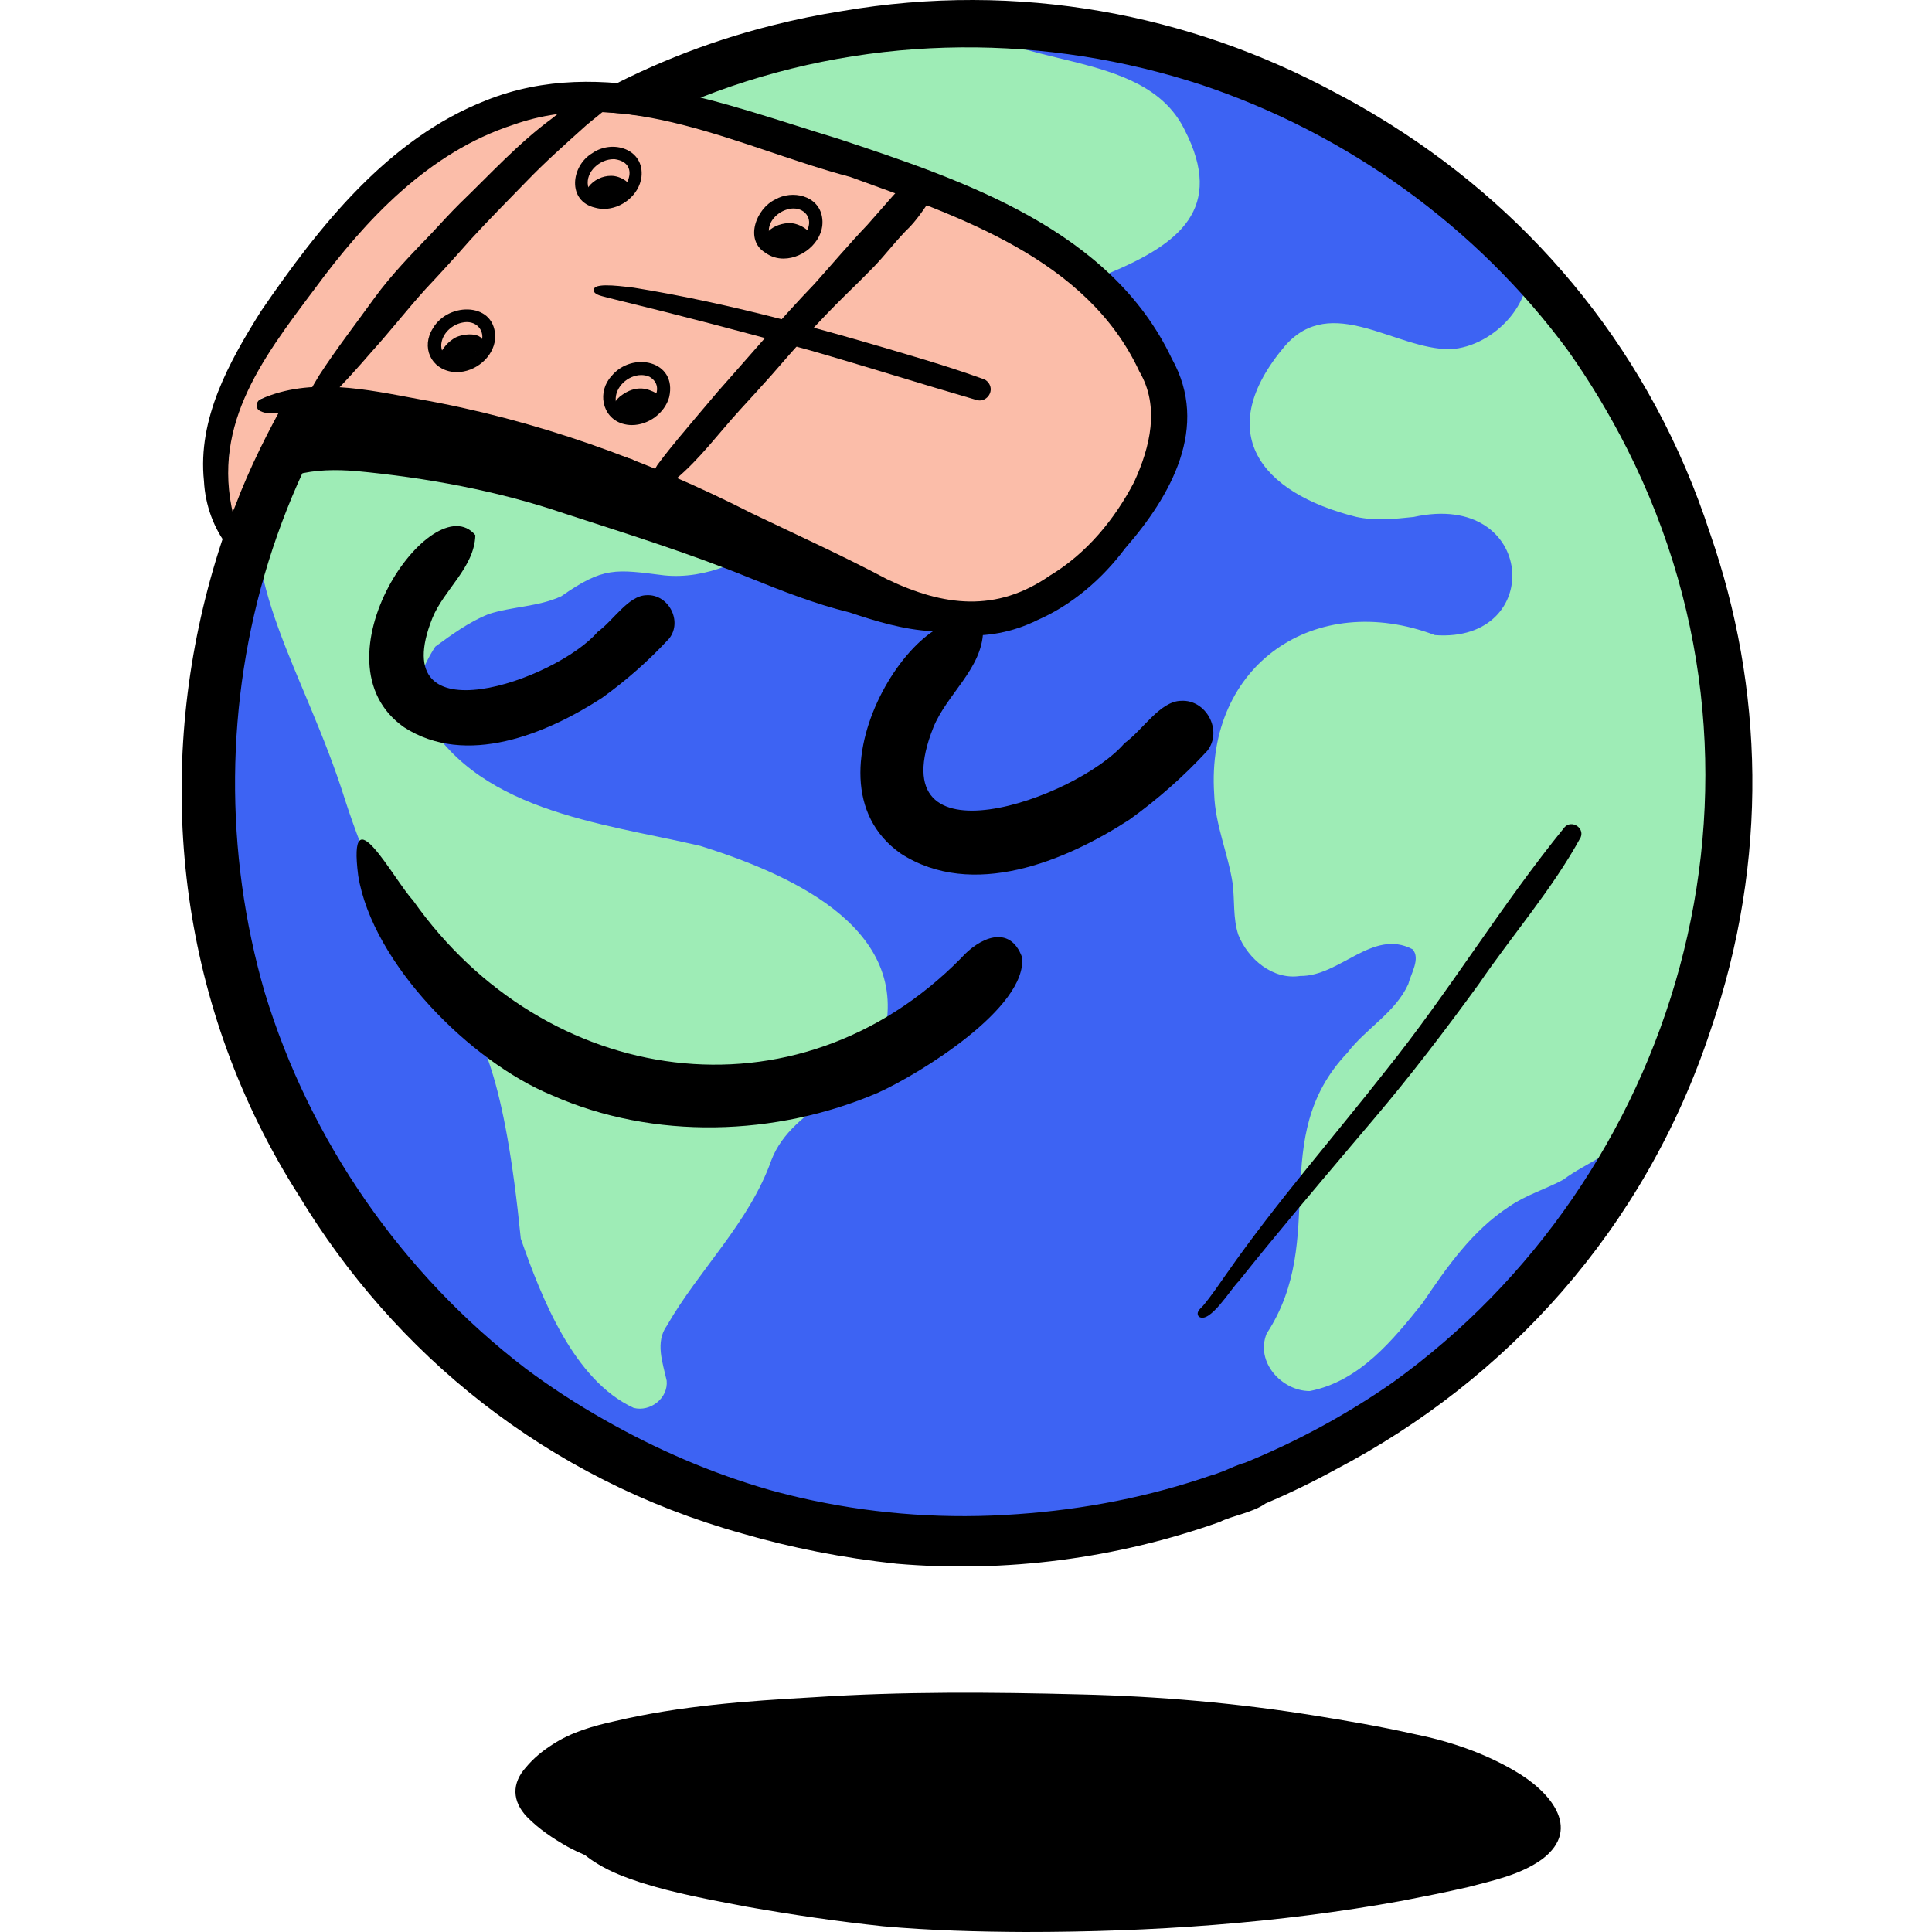 <svg width="500" height="500" viewBox="0 0 500 500" fill="none" xmlns="http://www.w3.org/2000/svg">
<g clip-path="url(#clip0_23951_35940)">
<mask id="mask0_23951_35940" style="mask-type:luminance" maskUnits="userSpaceOnUse" x="49" y="3" width="400" height="399">
<path d="M249.419 3.149C139.37 3.404 49.95 92.82 49.692 202.869C49.434 312.762 138.182 401.672 248.013 401.669H248.482C358.531 401.414 447.951 311.998 448.209 201.949C448.466 91.903 359.464 2.898 249.419 3.149Z" fill="white"/>
</mask>
<g mask="url(#mask0_23951_35940)">
<path d="M249.419 3.149C359.464 2.894 448.466 91.9 448.209 201.949C447.951 311.998 358.531 401.414 248.482 401.669H248.013C138.182 401.672 49.434 312.765 49.692 202.869C49.95 92.82 139.37 3.404 249.419 3.149Z" fill="#3D63F3"/>
<path d="M390.515 312.287C390.559 312.26 390.6 312.229 390.641 312.202C390.681 312.171 390.726 312.144 390.766 312.117C390.681 312.175 390.597 312.233 390.512 312.29L390.515 312.287Z" fill="#3D63F3"/>
<path d="M89.231 206.807C110.861 273.025 126.42 237.079 134.783 320.569C140.135 335.859 148.508 357.255 163.999 364.366C168.323 365.462 172.959 361.854 172.535 357.323C171.53 352.711 169.5 347.396 172.582 343.088C181.023 328.433 193.856 316.482 199.629 300.259C205.135 285.756 224.698 282.549 228.93 267.428C235.321 239.278 202.99 225.78 181.254 218.92C155.439 212.879 122.092 209.984 108.723 183.256C108.706 180.408 108.122 176.926 108.618 175.49C109.65 172.625 110.997 169.88 112.653 167.348C116.991 164.161 121.386 160.98 126.393 158.937C132.546 156.931 139.3 157.064 145.263 154.308C156.196 146.637 159.261 147.309 171.941 148.908C193.055 151.012 217.479 130.023 208.199 108.165C202.772 97.943 190.096 97.342 180.433 93.625C162.882 85.996 175.759 73.108 189.315 77.049C193.16 78.793 194.464 83.151 196.911 86.277C207.351 101.954 227.386 94.549 242.167 91.188C249.593 90.279 256.083 92.994 263.482 89.95C273.328 86.314 277.567 75.056 287.054 70.705C304.94 63.204 317.196 54.102 306.505 33.452C295.742 11.791 260.183 18.586 248.226 3.16C167.922 3.819 98.765 51.95 67.496 120.819C61.193 151.002 78.743 173.464 89.238 206.807H89.231Z" fill="#9EECB6"/>
<path d="M338.981 360C338.981 360 338.968 360 338.961 360.003C338.968 360.003 338.975 360.003 338.981 360Z" fill="#9EECB6"/>
<path d="M375.33 90.378C361.068 90.463 344.586 75.763 332.568 89.506C313.711 111.771 326.028 127.543 351.011 133.771C355.936 134.834 360.881 134.314 365.833 133.792C397.619 126.769 400.093 166.51 371.349 164.362C340.435 152.652 312.024 171.931 314.23 205.488C314.474 213.494 317.834 220.883 319.019 228.71C319.562 233.108 319.066 237.69 320.485 241.95C322.987 248.219 329.429 253.67 336.488 252.58C346.813 252.713 355.24 240.233 365.551 245.666C367.724 248.012 365.103 252.051 364.459 254.695C361.129 262.036 353.513 266.15 348.714 272.435C327.704 294.582 344.057 320.343 327.806 345.133C324.823 352.484 331.716 359.985 338.949 360.005C338.952 360.005 338.959 360.005 338.962 360.005C351.819 357.48 360.409 346.911 368.182 337.197C374.488 327.871 381.039 318.449 390.644 312.204C390.603 312.231 390.559 312.261 390.518 312.288C390.603 312.231 390.688 312.173 390.773 312.115C390.732 312.146 390.688 312.173 390.647 312.2C394.934 309.258 399.971 307.761 404.532 305.331C407.787 302.88 411.476 301.139 414.911 298.984C416.666 297.972 417.854 295.837 419.975 295.593C421.536 295.454 423.009 296.621 423.308 298.132C439.104 269.591 448.136 236.805 448.217 201.948C448.339 149.282 428.019 101.436 394.73 65.887C398.375 77.427 386.825 89.744 375.34 90.375L375.33 90.378Z" fill="#9EECB6"/>
<path d="M412.228 308.348C414.241 310.937 411.431 313.245 409.493 314.752C406.343 317.471 403.214 320.217 400.152 323.034C405.956 319.379 411.027 315.377 415.487 311.073C417.275 308.348 419.003 305.575 420.659 302.758C418.053 305.028 414.214 306.983 412.228 308.348Z" fill="#9EECB6"/>
<path d="M338.952 360.008C338.952 360.008 338.952 360.008 338.949 360.008C338.938 360.008 338.928 360.011 338.918 360.015C338.928 360.015 338.942 360.011 338.952 360.008Z" fill="#9EECB6"/>
<path d="M392.947 315.236C392.899 315.287 392.848 315.335 392.801 315.382C392.848 315.335 392.899 315.284 392.947 315.236Z" fill="#9EECB6"/>
</g>
<path d="M392.058 458.341C400.516 463.181 409.809 473.027 399.128 481.145C393.477 485.225 386.475 486.667 379.85 488.398C374.199 489.702 368.507 490.832 362.811 491.932C330.646 497.786 297.887 500.009 265.226 499.999C253 499.942 240.775 499.606 228.594 498.523C216.762 497.27 204.988 495.543 193.272 493.466C184.033 491.691 174.706 490.038 165.729 487.166C161.948 485.911 158.187 484.519 154.776 482.435C153.615 481.743 152.489 480.979 151.436 480.127C149.885 479.435 148.331 478.725 146.841 477.904C143.073 475.769 139.408 473.315 136.374 470.206C132.542 466.174 132.335 461.541 136.17 457.319C138.098 455.008 140.45 453.09 142.985 451.481C147.852 448.274 153.537 446.668 159.175 445.423C175.982 441.459 193.217 440.216 210.412 439.256C233.495 437.732 256.642 437.908 279.752 438.516C299.889 438.991 319.995 440.742 339.888 443.936C348.543 445.324 357.191 446.797 365.747 448.722C374.949 450.561 383.943 453.569 392.061 458.334L392.058 458.341Z" fill="black"/>
<path d="M442.545 138.014C427.557 91.861 397.469 55.905 360.07 32.336C359.547 32.004 359.024 31.678 358.498 31.352C358.393 31.288 358.291 31.223 358.186 31.159C354.106 28.63 349.901 26.23 345.577 23.973C308.035 3.718 263.719 -4.998 217.855 2.873C211.851 3.819 205.878 5.041 199.945 6.545C182.421 10.927 166.004 17.627 150.911 26.224C51.516 81.221 15.861 213.019 77.338 309.386C102.047 350.285 141.34 382.739 192.183 396.899C204.696 400.534 217.988 403.178 232.052 404.695C260.274 407.115 288.957 403.354 315.648 393.888C318.893 392.242 324.266 391.451 327.551 389.086C333.776 386.442 339.848 383.492 345.743 380.254C389.642 357.266 425.595 318.377 442.691 266.611C457.903 222.342 456.359 177.728 442.552 138.014H442.545ZM322.243 378.54C320.362 379.026 318.438 379.973 316.585 380.746C315.852 381.018 315.115 381.289 314.379 381.554C314.138 381.625 313.897 381.693 313.659 381.748C297.483 387.378 280.54 390.647 263.464 391.848C245.204 393.196 227.477 391.916 210.592 388.369C210.246 388.291 209.896 388.217 209.543 388.149C206.078 387.399 202.65 386.557 199.259 385.62C184.24 381.32 169.806 375.082 156.236 367.343C149.102 363.308 142.351 358.889 135.98 354.134C104.08 329.656 80.243 295.433 68.493 256.789C47.514 184.356 69.399 100.839 136.669 50.393C152.282 38.765 168.641 29.954 185.333 23.722C226.598 8.605 271.006 8.843 311.11 22.008C348.679 34.631 382.141 58.617 405.808 90.748C411.374 98.612 416.496 107.07 421.091 116.139C465.455 203.93 433.228 305.405 360.518 357.728C348.57 366.057 335.714 373.039 322.239 378.537L322.243 378.54Z" fill="black"/>
<path d="M233.094 220.883C204.788 201.021 241.732 148.179 254.423 163.398C254.168 173.051 245.038 179.656 241.563 188.236C226.958 224.871 278.626 206.808 291.031 192.339C295.725 188.962 300.212 181.461 305.653 181.37C312.203 180.976 316.507 189.152 312.434 194.322C306.396 200.882 299.55 206.92 292.29 212.123C292.501 211.974 292.714 211.825 292.925 211.675C292.484 211.991 292.093 212.263 291.683 212.554C291.883 212.412 292.083 212.269 292.283 212.13C275.676 222.903 251.646 232.871 233.094 220.89V220.883Z" fill="black"/>
<path d="M104.569 188.216C80.088 171.039 112.039 125.334 123.019 138.493C122.795 146.842 114.904 152.555 111.893 159.974C99.264 191.661 143.95 176.035 154.679 163.524C158.738 160.605 162.621 154.116 167.325 154.034C172.99 153.692 176.713 160.765 173.19 165.238C167.966 170.91 162.047 176.133 155.765 180.634C155.948 180.505 156.131 180.376 156.315 180.247C155.931 180.518 155.595 180.756 155.242 181.004C155.415 180.881 155.588 180.759 155.761 180.637C141.398 189.954 120.616 198.578 104.569 188.213V188.216Z" fill="black"/>
<path d="M142.763 283.413C121.784 274.755 96.417 249.377 92.707 226.644C89.89 204.688 101.77 227.482 106.861 232.988C141.012 281.472 206.001 291.308 248.729 247.966C253.362 242.742 261.3 239.015 264.511 247.731C265.869 260.792 238 277.935 227.248 282.782C200.937 294.111 169.162 295.153 142.763 283.413Z" fill="black"/>
<path d="M241.138 163.351C233.858 162.954 226.771 160.812 219.895 158.501C210.89 156.298 202.317 152.907 193.74 149.446C178.165 143.102 162.091 138.106 146.111 132.899C128.645 126.963 110.423 123.634 92.085 121.903C86.922 121.495 81.651 121.519 76.621 122.877C73.777 123.96 72.8 120.403 75.508 120.321C85.796 115.491 97.346 115.44 108.461 116.33C131.198 117.694 152.852 125.358 174.265 132.584C174.197 132.56 174.126 132.536 174.058 132.513C173.96 132.479 173.861 132.445 173.719 132.39C191.11 138.137 207.333 146.852 224.833 152.239C232.147 154.285 239.271 157.34 246.932 157.676C249.973 158.019 249.902 162.781 246.837 163.029C244.943 163.208 243.042 163.358 241.141 163.351H241.138Z" fill="black"/>
<path d="M193.502 143.266C175.323 136.458 157.091 129.829 137.938 126.367C128.255 124.341 118.5 122.699 108.735 121.13C104.822 120.211 100.064 120.604 97.07 117.526C94.766 118.422 92.332 118.955 89.98 119.725C87.197 120.418 84.071 122.281 81.291 120.716C78.528 122.413 76.142 118.819 79.228 117.108C79.224 116.291 79.462 115.506 79.893 114.824C77.754 112.33 78.243 108.162 80.931 106.264C83.148 100.885 89.382 102.694 93.89 103.098C101.265 103.57 108.501 105.073 115.815 106.136C129.154 108.335 142.418 111.223 155.248 115.523C160.115 117.723 169.954 118.466 170.052 125.163C177.862 128.119 185.614 131.241 193.132 134.88C194.961 135.935 197.517 136.38 198.393 138.518C199.642 141.454 196.407 144.58 193.505 143.266H193.502Z" fill="black"/>
<path d="M310.22 340.699C309.406 339.589 310.678 338.663 311.371 337.906C313.621 335.197 315.583 332.258 317.609 329.383C330.374 311.117 345.101 294.336 358.84 276.816C375.091 256.561 388.579 234.15 404.948 214.043C406.761 212.129 410.111 214.216 409.079 216.704C401.71 230.182 391.393 241.966 382.728 254.653C374.086 266.539 365.16 278.266 355.653 289.466C353.532 291.974 351.411 294.482 349.282 296.987C349.316 296.95 349.347 296.913 349.381 296.872C349.418 296.831 349.452 296.787 349.51 296.722C339.762 308.255 329.994 319.771 320.589 331.586C318.617 333.436 312.973 342.909 310.22 340.703V340.699Z" fill="black"/>
<path d="M299.949 106.126C299.643 105.084 299.304 104.062 298.937 103.061C302.369 95.211 273.903 62.312 266.069 64.664C228.904 45.61 187.819 28.84 145.295 28.555C113.415 31.199 65.738 73.994 62.127 105.963C60.627 107.11 58.183 115.84 59.313 117.364C59.34 119.8 57.24 126.877 59.34 128.153C59.154 129.436 57.07 132.491 58.641 133.204C59.965 133.55 60.488 131.88 60.885 130.919C64.628 120.978 69.448 111.488 74.641 102.233C105.191 99.962 135.191 109.754 163.915 119.02C162.014 124.427 171.942 124.111 175.231 125.095C175.916 125.183 176.5 125.034 176.965 124.742C180.967 126.775 184.975 128.798 189.014 130.763C190.039 133.027 193.1 133.455 195.031 134.772C197.587 135.59 201.141 139.639 203.625 137.344C228.191 150.802 254.872 172.649 279.014 145.992C290.992 136.377 301.9 122.356 299.949 106.122V106.126ZM66.672 103.631C67.174 103.312 67.764 103.044 68.44 102.84C68.277 103.343 67.822 103.54 67.544 103.967C67.367 103.686 66.998 103.54 66.672 103.631Z" fill="#FBBDA9"/>
<path d="M303.272 92.836C287.449 59.446 249.598 46.748 216.869 35.884C187.884 27.121 155.753 14.003 125.844 25.956C100.402 35.884 82.54 58.635 67.538 80.536C59.263 93.709 51.094 108.398 52.787 124.51C53.103 130.639 55.282 136.762 59.076 141.568C61.266 142.149 61.446 137.316 61.025 135.69C53.867 111.124 67.477 93.342 81.43 74.773C94.677 56.754 111.039 39.367 132.836 32.29C162.049 21.901 191.981 38.392 220.067 45.798C248.248 56.052 281.35 66.967 294.882 96.173C300.214 105.272 297.655 115.682 293.531 124.707C288.471 134.444 281.173 143.279 271.7 148.964C257.812 158.61 244.148 156.879 229.611 149.921C218.156 143.849 206.351 138.483 194.659 132.89C167.418 119.001 138.429 108.581 108.273 103.277C94.952 100.819 80.442 97.544 67.531 103.273C66.38 103.728 66.044 105.269 66.93 106.128C69.32 107.709 72.578 106.589 75.29 106.732C116.948 106.202 156.493 122.351 193.101 140.815C216.347 151.425 242.104 173.513 268.517 160.46C277.552 156.492 285.311 149.772 291.189 141.904C303.089 128.257 313.118 110.455 303.275 92.84L303.272 92.836Z" fill="black"/>
<path d="M170.71 125.277C167.998 124.272 169.233 121.36 170.604 119.71C172.183 117.565 173.873 115.512 175.56 113.452C178.954 109.399 182.351 105.347 185.786 101.328C194.084 92.008 202.132 82.478 210.783 73.47C215.358 68.355 219.794 63.104 224.488 58.18C228.493 53.73 232.257 49.043 236.643 44.953C239.992 41.898 244.832 46.195 242.076 49.898C239.914 52.841 238.021 55.994 235.519 58.668C232.122 61.93 229.339 65.748 226.07 69.129C223.664 71.6 221.206 74.026 218.729 76.426C212.049 82.997 205.794 89.978 199.678 97.069C196.98 100.086 194.258 103.083 191.519 106.06C186.003 112.094 181.126 118.814 174.813 124.062C173.645 124.934 172.2 125.715 170.713 125.273L170.71 125.277Z" fill="black"/>
<path d="M80.823 105.808C78.899 105.482 79.143 103.168 79.924 101.861C80.735 100.245 81.668 98.684 82.605 97.14C87.072 90.253 92.108 83.777 96.901 77.122C101.313 71.063 106.56 65.714 111.74 60.328C114.126 57.738 116.512 55.152 119.003 52.661C126.809 45.143 134.134 37.062 142.9 30.623C146.603 27.653 150.323 24.622 154.603 22.515C157.559 21.354 160.003 25.06 157.736 27.358C155.835 29.232 153.622 30.766 151.613 32.52C146.366 37.245 141.074 41.929 136.177 47.023C131.337 52.006 126.436 56.93 121.745 62.059C117.968 66.356 114.112 70.588 110.192 74.759C105.362 80.091 100.946 85.776 96.117 91.105C92.621 95.151 89.05 99.125 85.269 102.906C84.003 104.091 82.744 105.92 80.826 105.801L80.823 105.808Z" fill="black"/>
<path d="M252.76 103.529C238.366 99.351 224.073 94.823 209.669 90.679C192.858 86.022 175.98 81.597 159.03 77.473C157.954 77.218 156.878 76.947 155.816 76.648C155.008 76.421 153.311 75.945 153.735 74.771C154.214 72.982 162.325 74.306 163.995 74.449C189.607 78.586 214.652 85.68 239.465 93.147C244.567 94.704 249.641 96.347 254.661 98.156C255.241 98.363 255.75 98.876 256.042 99.409C257.132 101.333 255.574 103.644 253.547 103.644C253.293 103.644 253.032 103.607 252.763 103.529H252.76Z" fill="black"/>
<path d="M154.032 53.752C146.711 52.058 147.723 42.935 153.296 39.633C158.563 35.954 166.845 38.611 166.006 45.834C165.399 50.463 160.881 54.061 156.299 54.061C155.539 54.061 154.779 53.962 154.036 53.752H154.032ZM152.165 48.074C152.569 50.053 154.585 51.342 156.554 51.067C162.063 50.867 166.322 42.236 159.106 41.201C158.998 41.194 158.889 41.191 158.777 41.191C155.268 41.191 151.541 44.398 152.162 48.077L152.165 48.074Z" fill="black"/>
<path d="M198.163 65.469C192.573 62.177 195.659 53.973 200.621 51.635C205.026 49.059 211.811 50.586 212.741 56.156C213.739 61.861 208.193 66.918 202.776 66.922C201.167 66.922 199.572 66.477 198.163 65.472V65.469ZM203.309 54.336C200.801 55.209 198.445 57.802 199.076 60.602C199.44 62.601 201.32 63.687 203.258 63.432C205.342 63.249 207.3 62.061 208.471 60.334C210.721 56.984 208.583 53.95 205.352 53.95C204.704 53.95 204.015 54.072 203.305 54.336H203.309Z" fill="black"/>
<path d="M161.019 109.63C155.684 107.929 154.591 101.284 158.243 97.343C163.538 90.826 175.366 93.284 173.174 102.814C172.006 106.945 167.801 110.01 163.545 110.01C162.7 110.01 161.851 109.887 161.023 109.63H161.019ZM159.353 103.714C159.373 103.955 159.455 104.199 159.424 104.44C160.157 106.107 162.085 106.857 163.82 106.687C168.025 106.636 172.817 100.289 168.099 97.513C167.414 97.207 166.688 97.065 165.961 97.065C162.537 97.065 159.071 100.191 159.353 103.71V103.714Z" fill="black"/>
<path d="M117.187 96.251C111.437 95.501 108.949 89.762 112.055 84.936C116.087 78.008 128.56 78.137 128.143 87.675C127.691 92.521 122.984 96.309 118.215 96.313C117.872 96.313 117.53 96.292 117.187 96.251ZM119.522 83.514C117.048 84.064 114.794 86.015 114.278 88.55C113.728 91.334 115.853 93.421 118.619 93.078C120.73 92.891 122.709 91.683 123.893 89.932C126.086 86.819 124.196 83.354 120.818 83.354C120.408 83.354 119.973 83.405 119.522 83.514Z" fill="black"/>
<path d="M154.016 53.045C153.126 52.678 152.549 52.098 152.237 51.457C150.934 50.863 151.691 49.278 152.281 48.409C153.608 46.586 155.893 45.5 158.139 45.5C159.456 45.5 160.716 45.968 161.802 46.695C161.985 46.81 162.138 46.946 162.267 47.099C163.434 47.842 163.896 49.478 163.231 50.713C162.399 52.386 160.261 52.336 158.696 52.848C157.702 53.055 156.656 53.327 155.628 53.327C155.081 53.327 154.542 53.249 154.016 53.045Z" fill="black"/>
<path d="M201.419 65.22C200.211 64.983 199.528 63.778 199.668 62.671C199.121 62.953 198.408 63.112 198.021 62.502C197.58 61.836 197.893 61.018 198.344 60.445C199.61 58.751 201.718 57.953 203.764 57.746C205.471 57.556 207.491 58.371 208.743 59.406C209.212 59.759 209.778 59.993 210.03 60.563C210.654 61.748 209.717 63.15 208.499 63.262C208.261 63.992 207.674 64.613 206.7 64.809C205.339 64.972 203.951 65.305 202.57 65.305C202.186 65.305 201.802 65.278 201.422 65.217L201.419 65.22Z" fill="black"/>
<path d="M161.911 108.257C160.685 108.125 159.45 107.33 159.111 106.098C158.557 106.02 158.255 105.314 158.588 104.863C158.717 104.68 158.859 104.51 158.999 104.34C159.514 103.478 160.18 102.725 161.035 102.182C162.518 101.119 164.327 100.423 166.17 100.552C167.555 100.634 168.831 101.221 170.039 101.856C171.221 102.636 171.204 104.524 169.999 105.267C169.673 105.481 169.32 105.545 168.96 105.623C167.616 106.109 166.343 106.777 164.935 107.079C164.439 107.931 163.482 108.311 162.535 108.311C162.325 108.311 162.114 108.294 161.911 108.257Z" fill="black"/>
<path d="M116.595 94.963C115.984 94.908 115.461 94.572 115.135 94.107C114.972 94.308 114.752 94.433 114.412 94.403C113.662 94.324 113.455 93.428 113.53 92.814C113.893 90.917 115.543 88.877 117.134 87.825C119.008 86.25 125.64 85.524 125.056 89.311C124.846 90.221 124.051 90.822 123.189 90.883C123.166 91.511 122.904 92.139 122.334 92.627C120.79 93.88 118.913 94.973 116.893 94.973C116.795 94.973 116.693 94.973 116.595 94.966V94.963Z" fill="black"/>
</g>
<defs>
<clipPath id="clip0_23951_35940">
<rect width="500" height="500" fill="white"/>
</clipPath>
</defs>
</svg>
